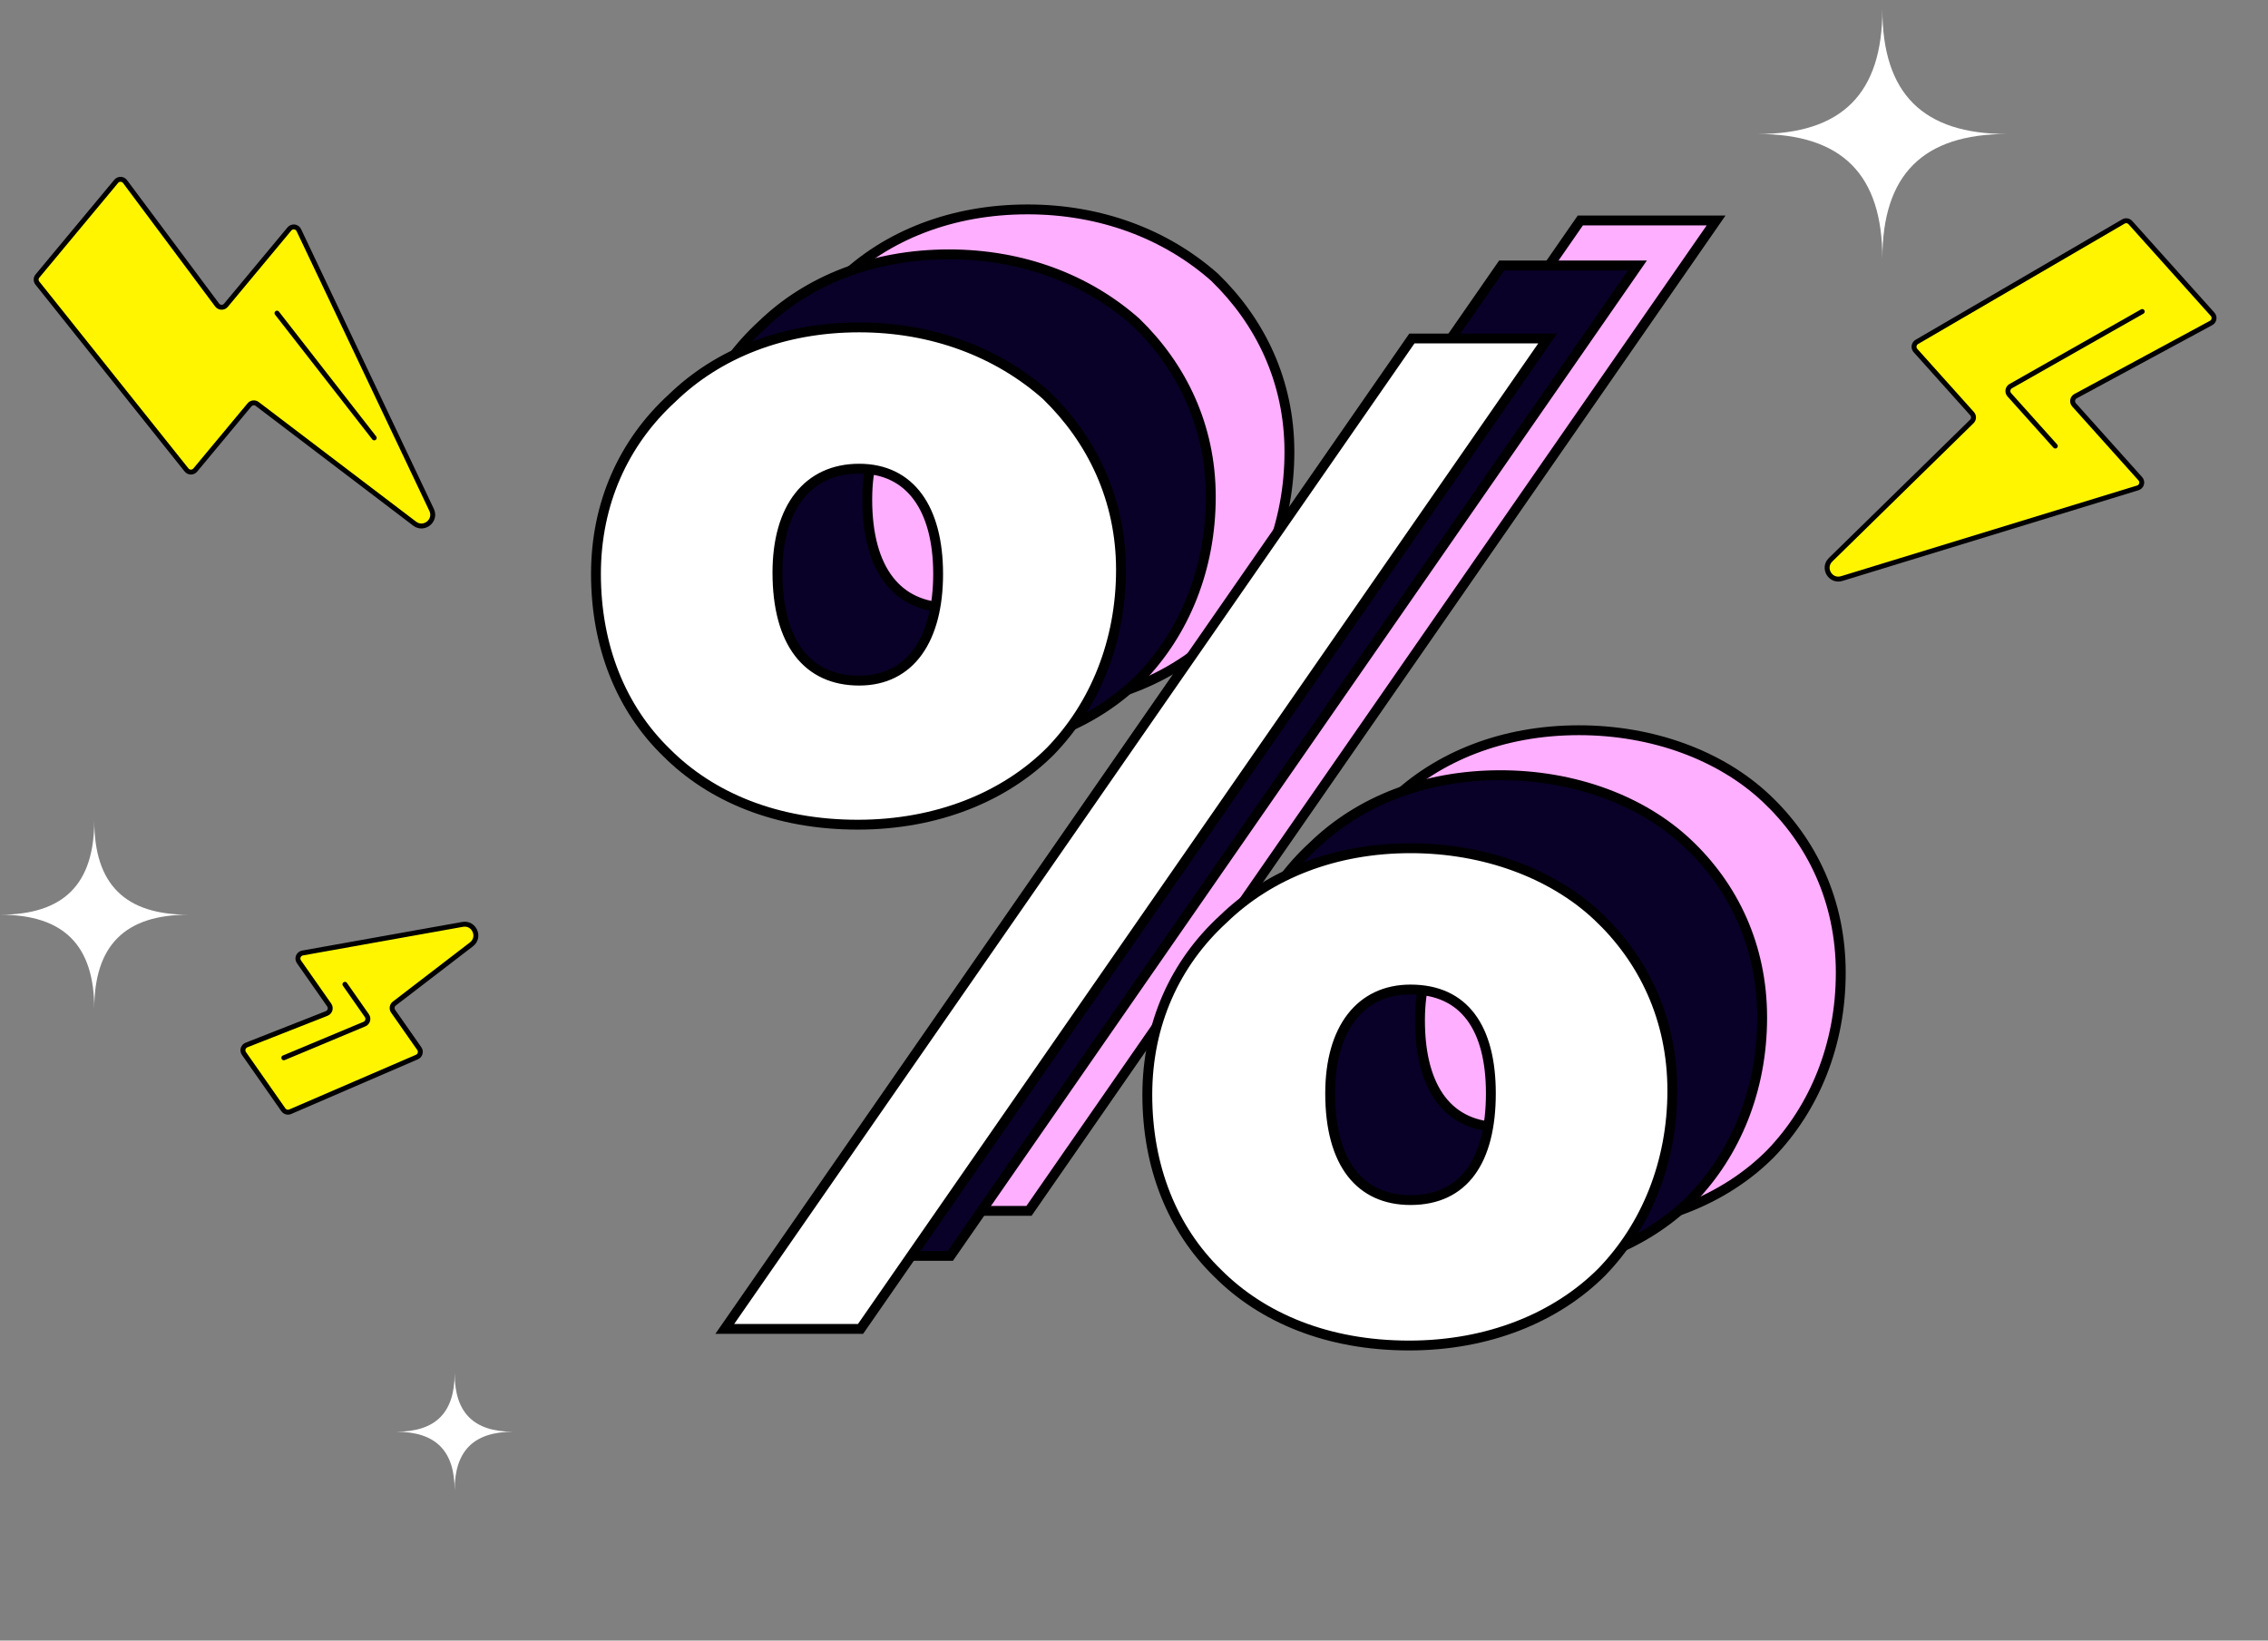 <?xml version="1.0" encoding="UTF-8"?> <svg xmlns="http://www.w3.org/2000/svg" width="987" height="714" viewBox="0 0 987 714" fill="none"><rect x="0" y="0" width="987" height="714" fill="#808080" stroke="none"/> <path d="M447.194 244.862C424.888 244.862 411.625 228.585 411.625 197.839C411.625 169.505 424.888 152.625 447.194 152.625C469.5 152.625 481.557 170.108 481.557 198.442C481.557 226.777 469.5 244.862 447.194 244.862ZM446.591 307.56C480.954 307.56 510.494 295.502 530.388 275.608C549.68 255.714 561.134 227.982 561.134 196.634C561.134 165.888 548.474 139.965 528.58 120.673C507.48 101.985 479.145 91.133 447.194 91.133C414.037 91.133 385.702 102.588 365.808 121.879C344.708 141.171 332.651 167.696 332.651 198.442C332.651 229.791 343.502 256.919 363.397 276.211C382.688 295.502 411.022 307.56 446.591 307.56ZM687.734 95.956L388.717 527H447.797L746.815 95.956H687.734ZM687.132 470.934C665.429 470.934 652.166 455.26 652.166 424.514C652.166 396.18 665.429 379.3 687.132 379.3C710.643 379.3 722.097 396.18 722.097 424.514C722.097 453.451 710.643 470.934 687.132 470.934ZM686.529 534.234C720.892 534.234 750.432 522.177 770.326 502.283C789.618 482.388 801.072 454.657 801.072 423.308C801.072 391.96 788.412 366.037 768.518 347.348C748.623 328.66 719.083 317.808 687.132 317.808C653.974 317.808 625.64 329.262 605.746 348.554C584.646 367.845 572.589 394.371 572.589 425.117C572.589 456.466 583.44 483.594 603.334 502.886C622.626 522.177 650.96 534.234 686.529 534.234Z" fill="#FFAFFF"></path> <path d="M530.388 275.608L531.905 277.124L531.916 277.112L531.928 277.101L530.388 275.608ZM528.58 120.673L530.072 119.134L530.038 119.1L530.001 119.068L528.58 120.673ZM365.808 121.879L367.255 123.462L367.278 123.44L367.301 123.418L365.808 121.879ZM363.397 276.211L364.913 274.695L364.901 274.683L364.889 274.672L363.397 276.211ZM687.734 95.956V93.812H686.612L685.973 94.734L687.734 95.956ZM388.717 527L386.955 525.778L384.62 529.144H388.717V527ZM447.797 527V529.144H448.919L449.559 528.222L447.797 527ZM746.815 95.956L748.576 97.178L750.911 93.812H746.815V95.956ZM770.326 502.283L771.842 503.799L771.854 503.787L771.865 503.775L770.326 502.283ZM768.518 347.348L767.049 348.911L767.049 348.911L768.518 347.348ZM605.746 348.554L607.193 350.136L607.216 350.115L607.238 350.093L605.746 348.554ZM603.334 502.886L604.85 501.37L604.839 501.358L604.827 501.346L603.334 502.886ZM447.194 242.718C436.616 242.718 428.389 238.89 422.743 231.571C417.033 224.17 413.769 212.945 413.769 197.839H409.481C409.481 213.479 412.849 225.766 419.347 234.19C425.909 242.696 435.466 247.006 447.194 247.006V242.718ZM413.769 197.839C413.769 183.974 417.018 173.196 422.73 165.932C428.391 158.734 436.637 154.769 447.194 154.769V150.481C435.445 150.481 425.907 154.956 419.36 163.281C412.864 171.541 409.481 183.37 409.481 197.839H413.769ZM447.194 154.769C457.713 154.769 465.641 158.853 471.011 166.176C476.448 173.59 479.413 184.537 479.413 198.442H483.701C483.701 184.013 480.637 172.051 474.469 163.64C468.234 155.138 458.981 150.481 447.194 150.481V154.769ZM479.413 198.442C479.413 212.347 476.448 223.454 471 231.025C465.617 238.505 457.686 242.718 447.194 242.718V247.006C459.008 247.006 468.258 242.176 474.48 233.53C480.637 224.975 483.701 212.872 483.701 198.442H479.413ZM446.591 309.704C481.452 309.704 511.561 297.468 531.905 277.124L528.872 274.092C509.428 293.537 480.456 305.415 446.591 305.415V309.704ZM531.928 277.101C551.625 256.788 563.278 228.513 563.278 196.634H558.99C558.99 227.451 547.735 254.64 528.849 274.115L531.928 277.101ZM563.278 196.634C563.278 165.255 550.344 138.791 530.072 119.134L527.087 122.213C546.604 141.138 558.99 166.52 558.99 196.634H563.278ZM530.001 119.068C508.487 100.013 479.639 88.989 447.194 88.989V93.277C478.652 93.277 506.472 103.957 527.158 122.278L530.001 119.068ZM447.194 88.989C413.536 88.989 384.648 100.623 364.315 120.34L367.301 123.418C386.756 104.552 414.538 93.277 447.194 93.277V88.989ZM364.361 120.297C342.813 139.998 330.507 167.1 330.507 198.442H334.795C334.795 168.293 346.603 142.343 367.255 123.462L364.361 120.297ZM330.507 198.442C330.507 230.298 341.544 258.007 361.904 277.75L364.889 274.672C345.461 255.832 334.795 229.284 334.795 198.442H330.507ZM361.881 277.727C381.62 297.466 410.522 309.704 446.591 309.704V305.415C411.523 305.415 383.756 293.538 364.913 274.695L361.881 277.727ZM685.973 94.734L386.955 525.778L390.478 528.222L689.496 97.178L685.973 94.734ZM388.717 529.144H447.797V524.856H388.717V529.144ZM449.559 528.222L748.576 97.178L745.053 94.734L446.035 525.778L449.559 528.222ZM746.815 93.812H687.734V98.1H746.815V93.812ZM687.132 468.79C676.847 468.79 668.771 465.107 663.203 457.939C657.574 450.69 654.31 439.62 654.31 424.514H650.022C650.022 440.154 653.389 452.294 659.817 460.569C666.307 468.925 675.713 473.078 687.132 473.078V468.79ZM654.31 424.514C654.31 410.65 657.558 399.865 663.203 392.597C668.798 385.394 676.895 381.444 687.132 381.444V377.156C675.665 377.156 666.28 381.645 659.817 389.966C653.405 398.221 650.022 410.044 650.022 424.514H654.31ZM687.132 381.444C698.315 381.444 706.374 385.423 711.714 392.565C717.13 399.81 719.953 410.585 719.953 424.514H724.241C724.241 410.109 721.338 398.277 715.149 389.998C708.883 381.617 699.46 377.156 687.132 377.156V381.444ZM719.953 424.514C719.953 438.751 717.127 449.84 711.697 457.315C706.345 464.683 698.286 468.79 687.132 468.79V473.078C699.489 473.078 708.913 468.444 715.166 459.836C721.34 451.336 724.241 439.214 724.241 424.514H719.953ZM686.529 536.378C721.389 536.378 751.498 524.143 771.842 503.799L768.81 500.767C749.365 520.211 720.394 532.09 686.529 532.09V536.378ZM771.865 503.775C791.563 483.463 803.216 455.188 803.216 423.308H798.928C798.928 454.126 787.673 481.314 768.787 500.79L771.865 503.775ZM803.216 423.308C803.216 391.339 790.29 364.859 769.986 345.785L767.049 348.911C786.534 367.214 798.928 392.58 798.928 423.308H803.216ZM769.986 345.785C749.633 326.667 719.54 315.664 687.132 315.664V319.952C718.626 319.952 747.613 330.652 767.049 348.911L769.986 345.785ZM687.132 315.664C653.473 315.664 624.586 327.298 604.253 347.015L607.238 350.093C626.694 331.227 654.475 319.952 687.132 319.952V315.664ZM604.299 346.972C582.751 366.673 570.444 393.775 570.444 425.117H574.733C574.733 394.968 586.541 369.018 607.193 350.136L604.299 346.972ZM570.444 425.117C570.444 456.973 581.481 484.682 601.842 504.425L604.827 501.346C585.399 482.507 574.733 455.958 574.733 425.117H570.444ZM601.818 504.402C621.558 524.141 650.46 536.378 686.529 536.378V532.09C651.46 532.09 623.694 520.213 604.85 501.37L601.818 504.402Z" fill="black"></path> <path d="M412.987 264.427C390.681 264.427 377.418 248.15 377.418 217.404C377.418 189.069 390.681 172.189 412.987 172.189C435.293 172.189 447.35 189.672 447.35 218.007C447.35 246.341 435.293 264.427 412.987 264.427ZM412.384 327.124C446.747 327.124 476.287 315.067 496.181 295.172C515.473 275.278 526.927 247.547 526.927 216.198C526.927 185.452 514.267 159.529 494.373 140.238C473.273 121.549 444.938 110.698 412.987 110.698C379.83 110.698 351.495 122.152 331.601 141.444C310.501 160.735 298.444 187.261 298.444 218.007C298.444 249.355 309.295 276.484 329.19 295.775C348.481 315.067 376.815 327.124 412.384 327.124ZM653.527 115.521L354.51 546.564H413.59L712.608 115.521H653.527ZM652.925 490.499C631.222 490.499 617.959 474.824 617.959 444.079C617.959 415.744 631.222 398.864 652.925 398.864C676.436 398.864 687.89 415.744 687.89 444.079C687.89 473.016 676.436 490.499 652.925 490.499ZM652.322 553.799C686.685 553.799 716.225 541.742 736.119 521.847C755.411 501.953 766.865 474.221 766.865 442.873C766.865 411.524 754.205 385.601 734.31 366.913C714.416 348.224 684.876 337.373 652.925 337.373C619.767 337.373 591.433 348.827 571.539 368.118C550.439 387.41 538.381 413.936 538.381 444.681C538.381 476.03 549.233 503.159 569.127 522.45C588.419 541.742 616.753 553.799 652.322 553.799Z" fill="#090127"></path> <path d="M496.181 295.172L497.698 296.689L497.709 296.677L497.721 296.665L496.181 295.172ZM494.373 140.238L495.865 138.699L495.831 138.665L495.794 138.633L494.373 140.238ZM331.601 141.444L333.048 143.026L333.071 143.005L333.094 142.983L331.601 141.444ZM329.19 295.775L330.706 294.259L330.694 294.248L330.682 294.236L329.19 295.775ZM653.527 115.521V113.377H652.405L651.766 114.299L653.527 115.521ZM354.51 546.564L352.748 545.342L350.413 548.709H354.51V546.564ZM413.59 546.564V548.709H414.712L415.352 547.787L413.59 546.564ZM712.608 115.521L714.369 116.743L716.704 113.377H712.608V115.521ZM736.119 521.847L737.635 523.363L737.647 523.352L737.658 523.34L736.119 521.847ZM734.31 366.913L732.842 368.475L732.842 368.475L734.31 366.913ZM571.539 368.118L572.985 369.701L573.009 369.68L573.031 369.658L571.539 368.118ZM569.127 522.45L570.643 520.934L570.632 520.922L570.62 520.911L569.127 522.45ZM412.987 262.283C402.409 262.283 394.182 258.455 388.536 251.135C382.826 243.734 379.562 232.51 379.562 217.404H375.274C375.274 233.043 378.642 245.33 385.14 253.755C391.702 262.26 401.259 266.571 412.987 266.571V262.283ZM379.562 217.404C379.562 203.539 382.811 192.761 388.523 185.497C394.184 178.298 402.43 174.333 412.987 174.333V170.045C401.238 170.045 391.7 174.52 385.153 182.846C378.657 191.105 375.274 202.934 375.274 217.404H379.562ZM412.987 174.333C423.506 174.333 431.434 178.417 436.804 185.741C442.241 193.155 445.206 204.101 445.206 218.007H449.494C449.494 203.578 446.43 191.616 440.262 183.205C434.027 174.703 424.774 170.045 412.987 170.045V174.333ZM445.206 218.007C445.206 231.911 442.241 243.018 436.793 250.59C431.41 258.07 423.479 262.283 412.987 262.283V266.571C424.8 266.571 434.051 261.741 440.273 253.094C446.43 244.539 449.494 232.436 449.494 218.007H445.206ZM412.384 329.268C447.245 329.268 477.354 317.033 497.698 296.689L494.665 293.656C475.221 313.101 446.249 324.98 412.384 324.98V329.268ZM497.721 296.665C517.418 276.352 529.071 248.078 529.071 216.198H524.783C524.783 247.016 513.528 274.204 494.642 293.68L497.721 296.665ZM529.071 216.198C529.071 184.82 516.137 158.356 495.865 138.699L492.88 141.777C512.397 160.703 524.783 186.085 524.783 216.198H529.071ZM495.794 138.633C474.28 119.577 445.432 108.554 412.987 108.554V112.842C444.445 112.842 472.265 123.521 492.951 141.843L495.794 138.633ZM412.987 108.554C379.329 108.554 350.441 120.187 330.108 139.904L333.094 142.983C352.549 124.117 380.331 112.842 412.987 112.842V108.554ZM330.154 139.861C308.606 159.563 296.3 186.664 296.3 218.007H300.588C300.588 187.857 312.396 161.908 333.048 143.026L330.154 139.861ZM296.3 218.007C296.3 249.862 307.337 277.571 327.697 297.315L330.682 294.236C311.254 275.397 300.588 248.848 300.588 218.007H296.3ZM327.674 297.291C347.413 317.031 376.315 329.268 412.384 329.268V324.98C377.316 324.98 349.549 313.103 330.706 294.259L327.674 297.291ZM651.766 114.299L352.748 545.342L356.271 547.787L655.289 116.743L651.766 114.299ZM354.51 548.709H413.59V544.42H354.51V548.709ZM415.352 547.787L714.369 116.743L710.846 114.299L411.828 545.342L415.352 547.787ZM712.608 113.377H653.527V117.665H712.608V113.377ZM652.925 488.355C642.64 488.355 634.564 484.671 628.996 477.503C623.367 470.255 620.103 459.185 620.103 444.079H615.815C615.815 459.718 619.182 471.858 625.61 480.133C632.1 488.489 641.506 492.643 652.925 492.643V488.355ZM620.103 444.079C620.103 430.214 623.351 419.43 628.996 412.161C634.591 404.959 642.688 401.008 652.925 401.008V396.72C641.458 396.72 632.073 401.21 625.61 409.531C619.198 417.786 615.815 429.608 615.815 444.079H620.103ZM652.925 401.008C664.108 401.008 672.167 404.987 677.507 412.13C682.923 419.374 685.746 430.15 685.746 444.079H690.034C690.034 429.673 687.131 417.841 680.942 409.562C674.676 401.181 665.253 396.72 652.925 396.72V401.008ZM685.746 444.079C685.746 458.316 682.92 469.404 677.49 476.88C672.138 484.247 664.079 488.355 652.925 488.355V492.643C665.282 492.643 674.706 488.009 680.959 479.4C687.133 470.9 690.034 458.779 690.034 444.079H685.746ZM652.322 555.943C687.182 555.943 717.291 543.707 737.635 523.363L734.603 520.331C715.158 539.776 686.187 551.655 652.322 551.655V555.943ZM737.658 523.34C757.356 503.027 769.009 474.752 769.009 442.873H764.721C764.721 473.69 753.466 500.879 734.58 520.355L737.658 523.34ZM769.009 442.873C769.009 410.903 756.083 384.424 735.778 365.35L732.842 368.475C752.327 386.779 764.721 412.145 764.721 442.873H769.009ZM735.778 365.35C715.426 346.231 685.333 335.228 652.925 335.228V339.517C684.419 339.517 713.406 350.217 732.842 368.475L735.778 365.35ZM652.925 335.228C619.266 335.228 590.379 346.862 570.046 366.579L573.031 369.658C592.487 350.792 620.268 339.517 652.925 339.517V335.228ZM570.092 366.536C548.544 386.237 536.237 413.339 536.237 444.681H540.526C540.526 414.532 552.334 388.582 572.985 369.701L570.092 366.536ZM536.237 444.681C536.237 476.537 547.274 504.246 567.635 523.989L570.62 520.911C551.192 502.071 540.526 475.523 540.526 444.681H536.237ZM567.611 523.966C587.351 543.706 616.253 555.943 652.322 555.943V551.655C617.253 551.655 589.487 539.777 570.643 520.934L567.611 523.966Z" fill="black"></path> <path d="M373.897 296.219C351.591 296.219 338.328 279.942 338.328 249.196C338.328 220.861 351.591 203.981 373.897 203.981C396.203 203.981 408.26 221.464 408.26 249.799C408.26 278.133 396.203 296.219 373.897 296.219ZM373.294 358.916C407.657 358.916 437.197 346.859 457.092 326.964C476.383 307.07 487.837 279.339 487.837 247.99C487.837 217.244 475.177 191.321 455.283 172.03C434.183 153.341 405.849 142.49 373.897 142.49C340.74 142.49 312.406 153.944 292.511 173.236C271.411 192.527 259.354 219.053 259.354 249.799C259.354 281.147 270.205 308.276 290.1 327.567C309.391 346.859 337.726 358.916 373.294 358.916ZM614.438 147.313L315.42 578.356H374.5L673.518 147.313H614.438ZM613.835 522.291C592.132 522.291 578.869 506.616 578.869 475.871C578.869 447.536 592.132 430.656 613.835 430.656C637.346 430.656 648.801 447.536 648.801 475.871C648.801 504.808 637.346 522.291 613.835 522.291ZM613.232 585.591C647.595 585.591 677.135 573.534 697.029 553.639C716.321 533.745 727.775 506.013 727.775 474.665C727.775 443.316 715.115 417.393 695.221 398.705C675.326 380.016 645.786 369.165 613.835 369.165C580.678 369.165 552.343 380.619 532.449 399.91C511.349 419.202 499.292 445.728 499.292 476.473C499.292 507.822 510.143 534.951 530.037 554.242C549.329 573.534 577.663 585.591 613.232 585.591Z" fill="white"></path> <path d="M457.092 326.964L458.608 328.481L458.619 328.469L458.631 328.457L457.092 326.964ZM455.283 172.03L456.776 170.491L456.741 170.457L456.705 170.425L455.283 172.03ZM292.511 173.236L293.958 174.818L293.981 174.797L294.004 174.775L292.511 173.236ZM290.1 327.567L291.616 326.051L291.604 326.04L291.592 326.028L290.1 327.567ZM614.438 147.313V145.169H613.315L612.676 146.091L614.438 147.313ZM315.42 578.356L313.658 577.134L311.323 580.501H315.42V578.356ZM374.5 578.356V580.501H375.622L376.262 579.579L374.5 578.356ZM673.518 147.313L675.279 148.535L677.615 145.169H673.518V147.313ZM697.029 553.639L698.545 555.155L698.557 555.144L698.568 555.132L697.029 553.639ZM695.221 398.705L693.753 400.267L693.753 400.267L695.221 398.705ZM532.449 399.91L533.896 401.493L533.919 401.472L533.941 401.45L532.449 399.91ZM530.037 554.242L531.554 552.726L531.542 552.714L531.53 552.703L530.037 554.242ZM373.897 294.075C363.319 294.075 355.092 290.247 349.446 282.927C343.736 275.526 340.473 264.302 340.473 249.196H336.184C336.184 264.835 339.552 277.122 346.05 285.547C352.612 294.052 362.169 298.363 373.897 298.363V294.075ZM340.473 249.196C340.473 235.331 343.721 224.553 349.433 217.289C355.094 210.09 363.34 206.125 373.897 206.125V201.837C362.149 201.837 352.61 206.312 346.063 214.638C339.567 222.897 336.184 234.726 336.184 249.196H340.473ZM373.897 206.125C384.416 206.125 392.344 210.209 397.714 217.533C403.151 224.947 406.116 235.893 406.116 249.799H410.404C410.404 235.37 407.34 223.408 401.172 214.997C394.938 206.495 385.684 201.837 373.897 201.837V206.125ZM406.116 249.799C406.116 263.703 403.152 274.81 397.703 282.382C392.32 289.862 384.389 294.075 373.897 294.075V298.363C385.711 298.363 394.961 293.533 401.184 284.886C407.34 276.331 410.404 264.228 410.404 249.799H406.116ZM373.294 361.06C408.155 361.06 438.264 348.825 458.608 328.481L455.575 325.448C436.131 344.893 407.159 356.772 373.294 356.772V361.06ZM458.631 328.457C478.328 308.144 489.981 279.87 489.981 247.99H485.693C485.693 278.808 474.438 305.996 455.552 325.472L458.631 328.457ZM489.981 247.99C489.981 216.612 477.047 190.148 456.776 170.491L453.79 173.569C473.308 192.495 485.693 217.877 485.693 247.99H489.981ZM456.705 170.425C435.191 151.369 406.342 140.346 373.897 140.346V144.634C405.355 144.634 433.175 155.313 453.861 173.635L456.705 170.425ZM373.897 140.346C340.239 140.346 311.352 151.979 291.019 171.696L294.004 174.775C313.459 155.909 341.241 144.634 373.897 144.634V140.346ZM291.064 171.653C269.516 191.354 257.21 218.456 257.21 249.799H261.498C261.498 219.649 273.306 193.7 293.958 174.818L291.064 171.653ZM257.21 249.799C257.21 281.654 268.247 309.363 288.607 329.107L291.592 326.028C272.164 307.189 261.498 280.64 261.498 249.799H257.21ZM288.584 329.083C308.323 348.823 337.225 361.06 373.294 361.06V356.772C338.226 356.772 310.459 344.895 291.616 326.051L288.584 329.083ZM612.676 146.091L313.658 577.134L317.182 579.579L616.199 148.535L612.676 146.091ZM315.42 580.501H374.5V576.212H315.42V580.501ZM376.262 579.579L675.279 148.535L671.756 146.091L372.738 577.134L376.262 579.579ZM673.518 145.169H614.438V149.457H673.518V145.169ZM613.835 520.147C603.55 520.147 595.474 516.463 589.907 509.295C584.277 502.047 581.013 490.977 581.013 475.871H576.725C576.725 491.51 580.092 503.65 586.52 511.925C593.01 520.281 602.416 524.435 613.835 524.435V520.147ZM581.013 475.871C581.013 462.006 584.261 451.222 589.907 443.953C595.501 436.751 603.598 432.8 613.835 432.8V428.512C602.368 428.512 592.983 433.002 586.52 441.323C580.108 449.578 576.725 461.4 576.725 475.871H581.013ZM613.835 432.8C625.018 432.8 633.078 436.779 638.417 443.922C643.833 451.166 646.656 461.942 646.656 475.871H650.945C650.945 461.465 648.041 449.633 641.852 441.354C635.586 432.973 626.163 428.512 613.835 428.512V432.8ZM646.656 475.871C646.656 490.108 643.83 501.196 638.4 508.672C633.048 516.039 624.989 520.147 613.835 520.147V524.435C626.192 524.435 635.616 519.801 641.869 511.192C648.044 502.692 650.945 490.571 650.945 475.871H646.656ZM613.232 587.735C648.093 587.735 678.201 575.499 698.545 555.155L695.513 552.123C676.068 571.568 647.097 583.447 613.232 583.447V587.735ZM698.568 555.132C718.266 534.819 729.919 506.544 729.919 474.665H725.631C725.631 505.482 714.376 532.671 695.49 552.147L698.568 555.132ZM729.919 474.665C729.919 442.695 716.993 416.216 696.689 397.142L693.753 400.267C713.237 418.571 725.631 443.937 725.631 474.665H729.919ZM696.689 397.142C676.336 378.023 646.243 367.02 613.835 367.02V371.309C645.329 371.309 674.316 382.009 693.753 400.267L696.689 397.142ZM613.835 367.02C580.177 367.02 551.289 378.654 530.956 398.371L533.941 401.45C553.397 382.583 581.179 371.309 613.835 371.309V367.02ZM531.002 398.328C509.454 418.029 497.148 445.131 497.148 476.473H501.436C501.436 446.324 513.244 420.374 533.896 401.493L531.002 398.328ZM497.148 476.473C497.148 508.329 508.184 536.038 528.545 555.781L531.53 552.703C512.102 533.863 501.436 507.315 501.436 476.473H497.148ZM528.521 555.758C548.261 575.498 577.163 587.735 613.232 587.735V583.447C578.163 583.447 550.397 571.569 531.554 552.726L528.521 555.758Z" fill="black"></path> <path d="M0 398.095C27.81 398.095 41.02 384.759 41.02 357.064C41.02 384.964 54.475 398.095 82.039 398.095C54.393 398.095 41.02 411.432 41.02 439.127C41.02 411.473 27.851 398.095 0 398.095Z" fill="white"></path> <path d="M764.922 58.319C801.707 58.319 819.179 40.666 819.179 4.008C819.179 40.937 836.976 58.319 873.437 58.319C836.868 58.319 819.179 75.971 819.179 112.629C819.179 76.025 801.761 58.319 764.922 58.319Z" fill="white"></path> <path d="M172.367 623.119C189.649 623.119 197.857 614.826 197.857 597.604C197.857 614.954 206.219 623.119 223.348 623.119C206.168 623.119 197.857 631.412 197.857 648.635C197.857 631.438 189.674 623.119 172.367 623.119Z" fill="white"></path> <path d="M962.89 136.784L927.116 96.882C926.341 96.018 925.066 95.817 924.063 96.402L834.174 148.805C832.835 149.586 832.549 151.399 833.584 152.553L858.223 180.036C859.097 181.011 859.049 182.501 858.113 183.418L796.634 243.627C792.971 247.214 796.588 253.305 801.49 251.803L930.329 212.336C932.038 211.813 932.627 209.694 931.434 208.363L902.599 176.2C901.543 175.022 901.866 173.165 903.259 172.414L962.231 140.571C963.623 139.819 963.947 137.963 962.89 136.784Z" fill="#FFF500" stroke="black" stroke-width="2.144" stroke-linecap="round"></path> <path d="M932.255 135.582L875.039 168.054C873.681 168.825 873.382 170.654 874.425 171.816L894.434 194.134" stroke="black" stroke-width="2.144" stroke-linecap="round"></path> <path d="M106.162 458.486L123.319 483.003C123.985 483.954 125.227 484.306 126.293 483.846L181.448 460.039C182.871 459.425 183.372 457.659 182.483 456.389L171.09 440.109C170.339 439.036 170.566 437.562 171.605 436.765L205.161 411.009C209.228 407.888 206.367 401.407 201.321 402.309L131.666 414.762C129.906 415.077 129.067 417.11 130.091 418.574L143.267 437.402C144.174 438.699 143.631 440.503 142.158 441.083L107.272 454.806C105.799 455.385 105.255 457.189 106.162 458.486Z" fill="#FFF500" stroke="black" stroke-width="2.144" stroke-linecap="round"></path> <path d="M123.507 460.367L158.599 445.701C160.039 445.099 160.555 443.32 159.66 442.04L150.107 428.389" stroke="black" stroke-width="2.144" stroke-linecap="round"></path> <path d="M50.574 78.92L16.303 120.12C15.56 121.013 15.547 122.304 16.271 123.212L81.181 204.538C82.148 205.749 83.983 205.768 84.974 204.576L108.578 176.2C109.416 175.193 110.897 175.024 111.94 175.817L180.441 227.897C184.522 231 190.021 226.534 187.823 221.902L130.047 100.154C129.28 98.539 127.098 98.264 125.955 99.638L98.332 132.847C97.32 134.064 95.436 134.014 94.49 132.745L54.416 79.022C53.469 77.753 51.586 77.703 50.574 78.92Z" fill="#FFF500" stroke="black" stroke-width="2.144" stroke-linecap="round"></path> <path d="M120.543 136.282L141.698 163.427L162.853 190.573" stroke="black" stroke-width="2.144" stroke-linecap="round"></path> </svg> 